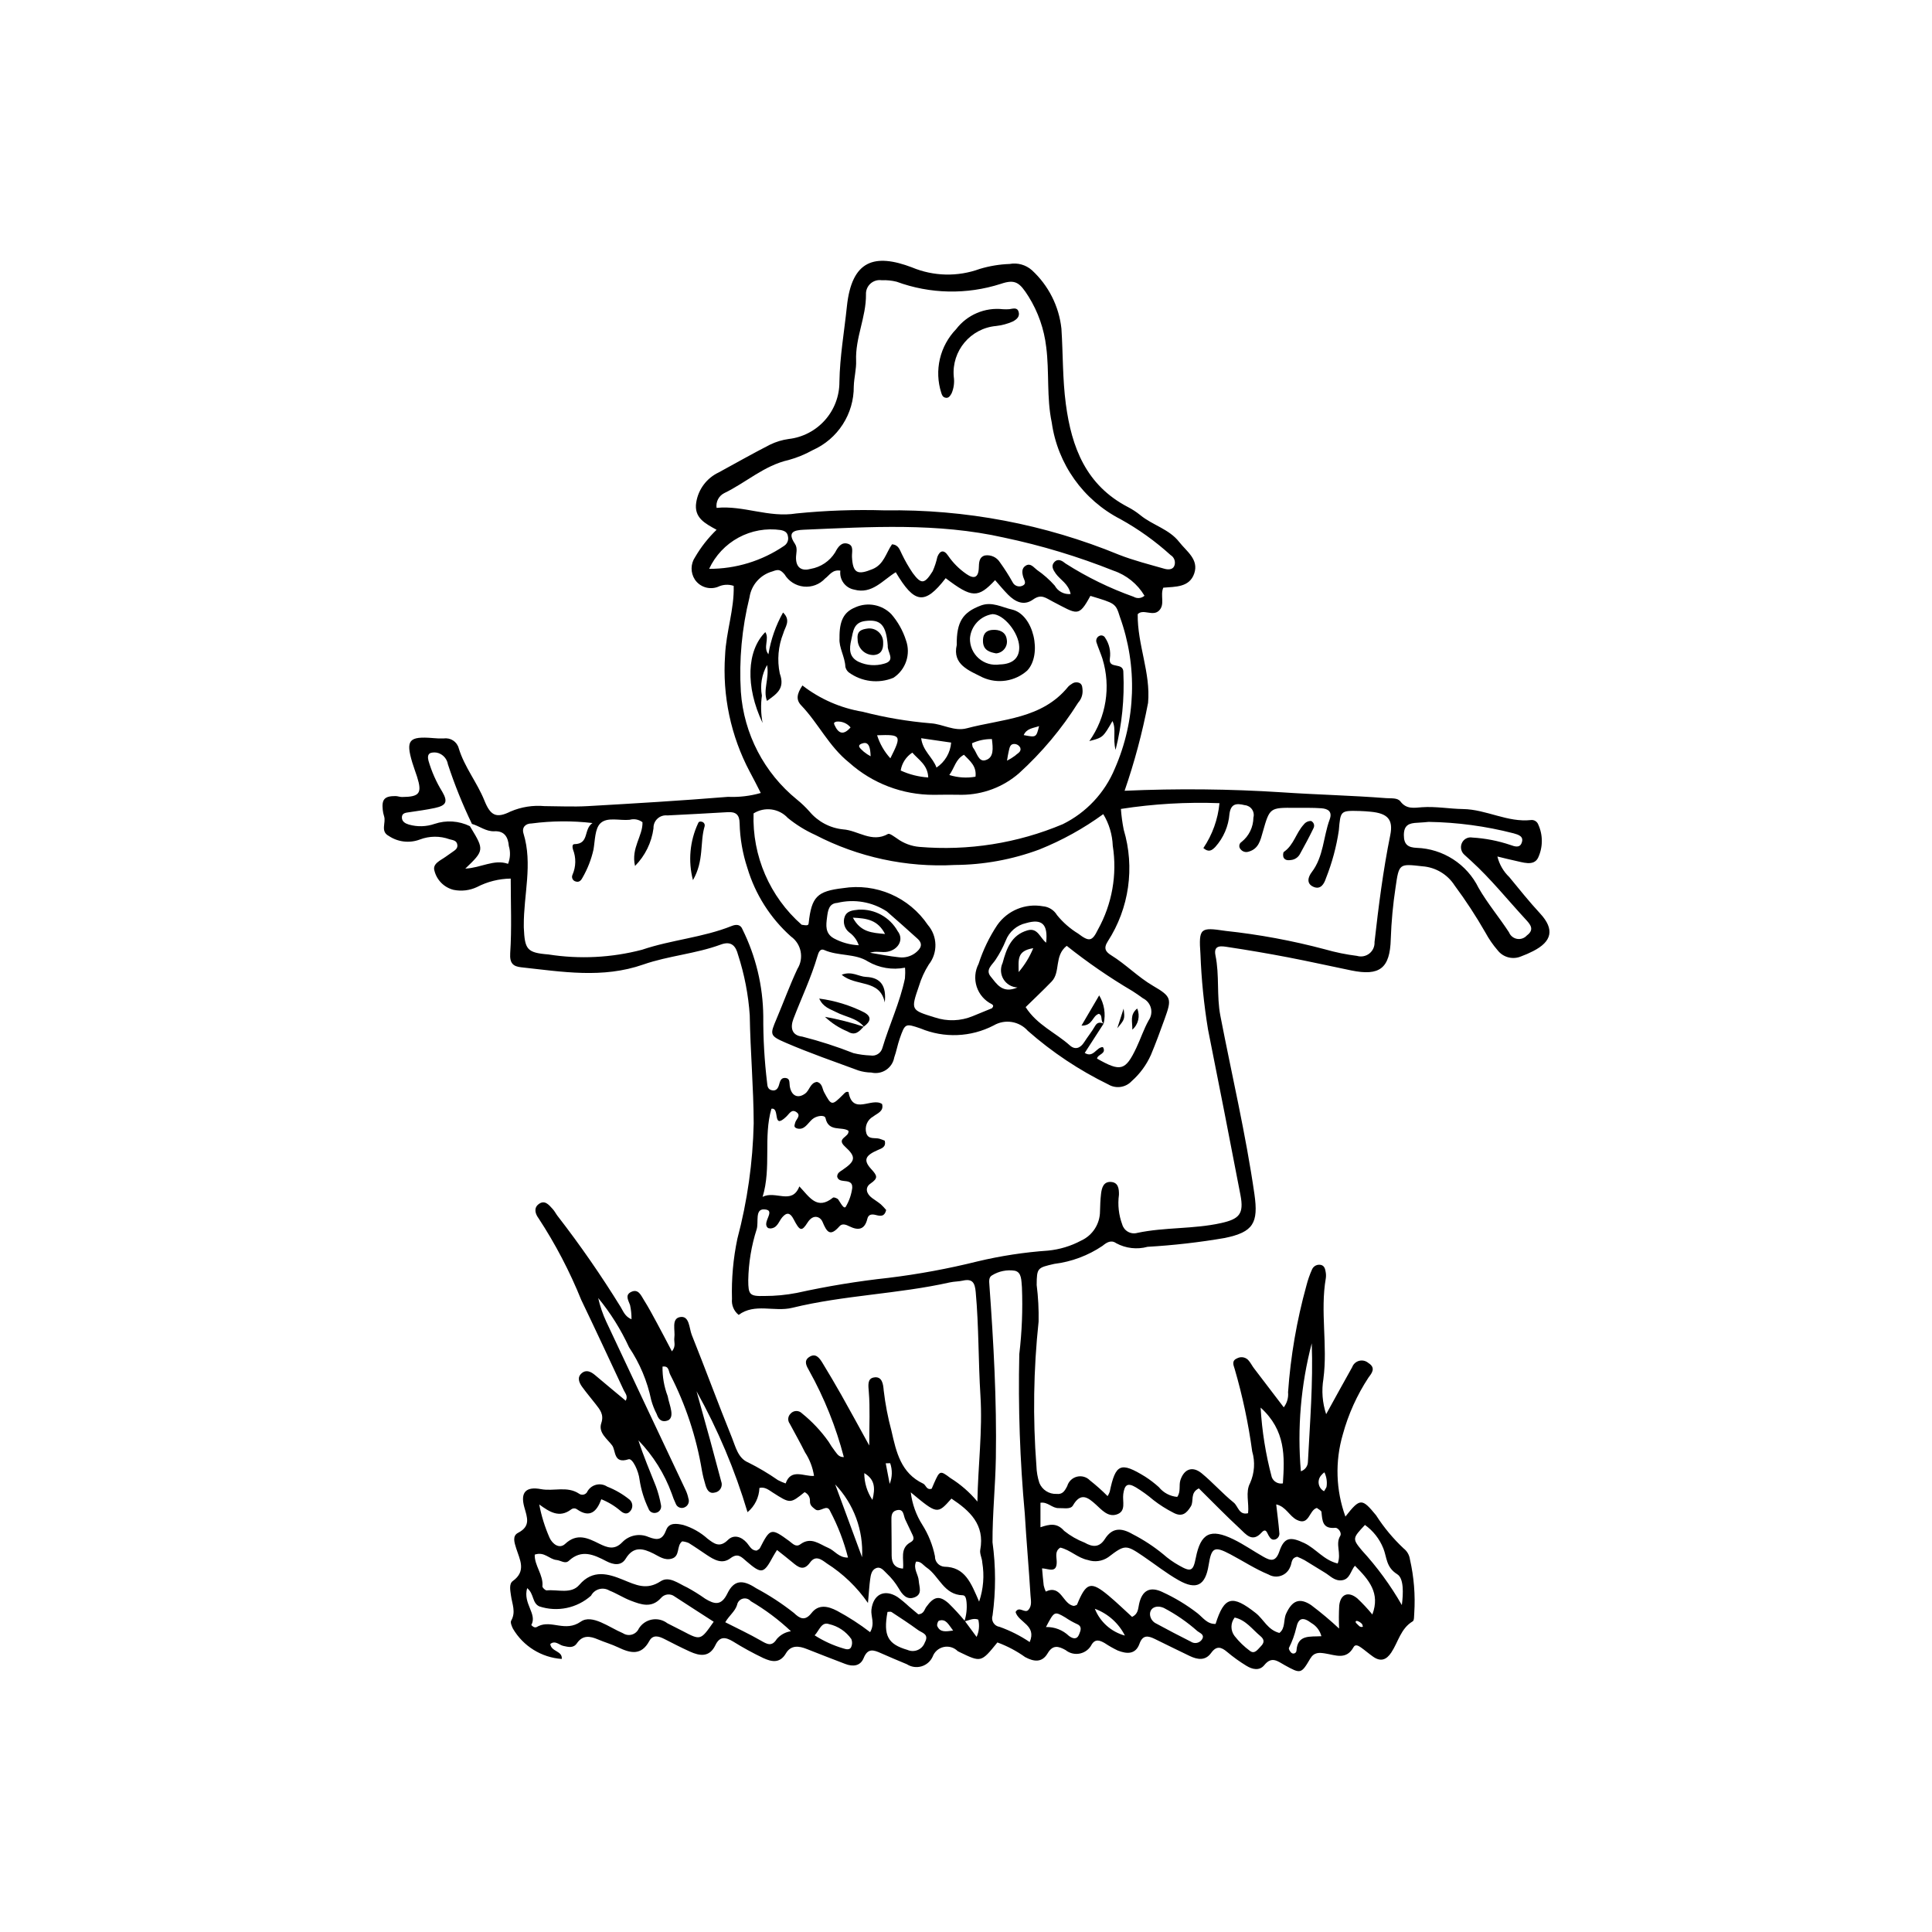 <?xml version="1.0" encoding="UTF-8"?>
<!-- Uploaded to: ICON Repo, www.svgrepo.com, Generator: ICON Repo Mixer Tools -->
<svg fill="#000000" width="800px" height="800px" version="1.1" viewBox="144 144 512 512" xmlns="http://www.w3.org/2000/svg">
 <g>
  <path d="m543.98 376.44c2.672 3.254 5.301 6.539 8.168 9.641 3.898 4.215 3.141 7.434-1.859 9.977-1.023 0.527-2.078 0.988-3.156 1.383-2.199 0.953-4.766 0.297-6.234-1.594-1.25-1.445-2.34-3.023-3.25-4.707-2.473-4.32-5.199-8.492-8.168-12.492-1.883-2.938-5.043-4.816-8.523-5.07-6.16-0.691-6.207-0.785-7.117 5.578-0.691 4.535-1.117 9.105-1.273 13.691-0.203 7.809-2.961 9.863-10.457 8.332-5.613-1.148-11.207-2.41-16.832-3.488-5.262-1.008-10.539-1.91-15.84-2.707-1.539-0.23-3.941-0.758-3.328 2.207 1.094 5.289 0.27 10.68 1.297 15.992 3.043 15.742 6.734 31.359 9.023 47.254 1.105 7.676-0.297 10.074-7.801 11.629l-0.004 0.004c-6.789 1.168-13.637 1.949-20.512 2.348-2.785 0.762-5.758 0.422-8.301-0.949-1.379-0.984-2.574-0.176-3.629 0.688-3.828 2.582-8.207 4.223-12.785 4.785-4.438 1.023-4.648 1.023-4.672 5.586v0.004c0.406 3.211 0.574 6.453 0.512 9.691-1.359 12.723-1.555 25.543-0.578 38.305 0.043 1.523 0.309 3.031 0.785 4.481 0.75 1.824 2.566 2.984 4.539 2.894 1.562 0.168 2.129-0.684 2.848-2.09 0.352-1.227 1.336-2.168 2.574-2.477 1.238-0.309 2.547 0.066 3.434 0.984 1.641 1.293 3.207 2.684 4.68 4.168 0.23-0.363 0.422-0.746 0.566-1.148 1.539-7.434 2.875-8.023 9.391-4.012 1.285 0.828 2.5 1.758 3.633 2.781 1.203 1.484 2.957 2.422 4.863 2.586 1.02-1.395 0.375-3.051 0.859-4.492 0.988-2.934 3.203-3.754 5.644-1.746 2.949 2.43 5.5 5.344 8.473 7.742 1.176 0.945 1.367 3.414 3.801 2.816 0.305-2.715-0.758-5.582 0.539-7.996 1.172-2.644 1.367-5.613 0.551-8.387-1.004-7.394-2.559-14.703-4.648-21.863-0.379-1.152-0.812-2.203 0.727-2.84v0.004c1.07-0.535 2.371-0.223 3.078 0.742 0.488 0.582 0.828 1.289 1.289 1.895 2.609 3.438 5.231 6.863 7.918 10.383v0.004c0.875-1.148 1.285-2.582 1.141-4.016 0.676-9.543 2.301-18.996 4.856-28.215 0.375-1.484 0.879-2.93 1.504-4.328 0.402-0.914 1.402-1.41 2.379-1.176 0.879 0.227 1.082 1.023 1.215 1.777h-0.004c0.117 0.566 0.137 1.148 0.059 1.719-1.539 8.863 0.531 17.809-0.645 26.703h0.004c-0.523 3.129-0.273 6.336 0.727 9.348 2.672-4.832 4.754-8.66 6.894-12.453 0.305-0.832 0.996-1.461 1.855-1.684 0.855-0.219 1.77-0.008 2.438 0.57 2.098 1.312 0.867 2.754 0.035 3.856v0.004c-3.051 4.641-5.352 9.734-6.812 15.094-2.086 7.141-1.844 14.762 0.691 21.754 3.906-4.992 4.398-4.867 8.125-0.348 2.059 3.219 4.512 6.172 7.301 8.785 0.918 0.711 1.52 1.754 1.676 2.906 1.062 4.664 1.449 9.457 1.145 14.23-0.078 0.754 0.02 1.93-0.398 2.18-3.203 1.902-3.844 5.5-5.691 8.277-1.316 1.977-2.816 2.484-4.797 1.113-1.102-0.766-2.109-1.66-3.203-2.434-0.602-0.426-1.512-0.992-1.98-0.137-1.934 3.535-4.824 2.113-7.594 1.691-1.484-0.227-2.867-0.383-3.918 1.402-2.387 4.062-2.531 4.047-6.742 1.715-1.855-1.027-3.434-2.477-5.41-0.023-1.281 1.586-3.184 1.156-4.734 0.191v0.004c-1.793-1.094-3.504-2.32-5.109-3.672-1.598-1.363-2.856-1.688-4.238 0.238-1.551 2.156-3.633 1.797-5.668 0.836-3.117-1.469-6.188-3.035-9.293-4.535-1.723-0.832-3.168-1.16-4.043 1.281-1.035 2.902-3.402 2.719-5.731 1.805v0.004c-1.207-0.578-2.371-1.238-3.484-1.98-1.234-0.703-2.469-1.219-3.453 0.375-0.621 1.223-1.766 2.102-3.109 2.387s-2.742-0.051-3.809-0.918c-1.867-1.039-3.379-1.469-4.75 0.863-1.469 2.496-3.602 2.266-5.961 1.004-2.266-1.621-4.742-2.926-7.356-3.887-4.312 5.32-4.312 5.32-10.004 2.57-0.176-0.074-0.348-0.164-0.512-0.262-0.973-0.98-2.379-1.395-3.727-1.094-1.348 0.297-2.449 1.266-2.918 2.562-0.57 1.246-1.652 2.184-2.969 2.566-1.312 0.383-2.731 0.172-3.879-0.574-2.289-0.961-4.59-1.902-6.852-2.922-1.918-0.863-3.492-1.406-4.578 1.289-0.859 2.129-2.824 2.359-4.875 1.566-3.391-1.309-6.789-2.594-10.164-3.949-2.156-0.867-4.254-1.094-5.578 1.16-1.617 2.754-3.852 2.203-5.969 1.234v0.004c-2.762-1.32-5.445-2.789-8.043-4.406-1.949-1.172-3.512-1.445-4.664 0.973-1.566 3.277-4.125 2.914-6.801 1.688-2.262-1.035-4.484-2.164-6.699-3.305-1.492-0.766-3.066-1.234-4.012 0.516-2.152 3.973-5.047 3.227-8.273 1.684-1.719-0.82-3.574-1.348-5.328-2.094-2.106-0.895-4.039-1.23-5.578 1.004-0.957 1.387-2.277 1.004-3.629 0.707-1.09-0.238-2.141-1.559-3.445-0.496 0.277 2.102 3.262 1.762 3.047 3.957h-0.008c-5.371-0.379-10.207-3.379-12.93-8.023-0.32-0.652-0.742-1.66-0.469-2.129 1.312-2.285 0.246-4.422-0.051-6.637-0.176-1.301-0.578-3.102 0.477-3.859 3.668-2.637 1.848-5.676 0.918-8.621-0.488-1.555-1.102-3.336 0.48-4.152 3.414-1.762 2.426-4.051 1.66-6.789-1.082-3.867 0.348-5.562 4.414-4.793 3.363 0.637 6.949-0.898 10.113 1.215l-0.004 0.004c0.676 0.465 1.598 0.301 2.066-0.367 0.461-0.969 1.312-1.691 2.348-1.984 1.031-0.289 2.137-0.121 3.031 0.469 2.137 0.836 4.133 1.996 5.918 3.441 0.441 0.383 0.703 0.934 0.73 1.52 0.031 0.582-0.18 1.156-0.582 1.582-0.82 0.965-1.805 0.523-2.527-0.105-1.52-1.305-3.246-2.356-5.106-3.098-1.152 3.168-2.957 5.09-6.394 2.703h-0.004c-0.469-0.371-1.129-0.371-1.598 0.004-3.094 2.34-5.684 0.695-8.453-1.328 0.574 3.047 1.496 6.019 2.75 8.855 0.723 1.566 2.547 3.07 4.133 1.586 3.152-2.949 6.043-1.516 8.945-0.074 2.234 1.109 4.133 1.793 6.18-0.355v0.004c1.797-1.875 4.57-2.43 6.953-1.395 2.465 0.957 3.707 0.754 4.691-1.863 0.754-2.012 2.75-1.711 4.496-1.324l-0.004-0.004c2.391 0.727 4.594 1.969 6.453 3.641 1.703 1.289 3.199 2.527 5.402 0.344 1.539-1.523 3.555-0.926 5.039 0.773 0.727 0.832 1.184 2.023 2.562 2.051 0.297-0.211 0.723-0.355 0.871-0.641 2.731-5.34 2.973-5.422 7.758-1.918 0.926 0.68 1.773 1.758 2.969 0.879 2.848-2.09 5.035-0.035 7.43 0.965 1.684 0.703 2.742 2.621 5.195 2.555l0.004-0.004c-1.082-4.254-2.66-8.367-4.707-12.25-0.867-2.203-2.684 0.512-3.988-0.535-0.785-0.629-1.453-1.078-1.379-2.231h-0.004c0.035-0.988-0.527-1.902-1.426-2.316-3.812 3.078-3.805 3.062-8.426 0.109-1.066-0.68-2.106-1.582-3.543-1.223h-0.004c-0.086 2.492-1.23 4.832-3.152 6.422-3.316-11.141-7.848-21.883-13.508-32.039 1.312 4.707 2.449 8.734 3.551 12.773 1.008 3.688 1.973 7.391 2.973 11.082 0.258 0.637 0.199 1.359-0.152 1.949-0.355 0.59-0.965 0.98-1.648 1.055-1.422 0.328-2-0.84-2.344-1.961-0.395-1.277-0.715-2.574-0.953-3.891-1.473-8.867-4.312-17.449-8.418-25.445-0.453-0.855-0.266-2.371-2.027-2.102-0.047 2.68 0.422 5.344 1.375 7.848 0.219 1.309 0.734 2.57 0.93 3.883 0.172 1.148 0.102 2.418-1.406 2.688-1.379 0.246-2.027-0.648-2.445-1.852-0.617-1.188-1.105-2.434-1.457-3.723-1.035-4.988-3.023-9.727-5.859-13.953-2.156-4.691-4.906-9.082-8.18-13.07 0.484 2.172 1.207 4.285 2.148 6.301 6.988 14.883 14 29.758 21.031 44.625 0.324 0.691 0.562 1.418 0.715 2.168 0.367 0.934-0.082 1.992-1.008 2.383-0.441 0.207-0.945 0.215-1.395 0.027s-0.793-0.559-0.953-1.016c-0.41-0.863-0.762-1.75-1.055-2.66-1.922-5.269-4.93-10.07-8.828-14.102 1.332 4.184 3.062 8.168 4.648 12.207 0.586 1.609 1.031 3.266 1.336 4.953 0.102 0.48-0.004 0.98-0.297 1.375-0.289 0.395-0.734 0.645-1.223 0.691-0.797 0.105-1.551-0.371-1.797-1.133-1.16-2.414-1.957-4.988-2.359-7.637-0.242-2.293-1.871-5.793-2.926-5.445-4.051 1.324-3.324-2.297-4.336-3.66-1.285-1.73-3.734-3.375-2.887-5.91 0.781-2.324-0.379-3.609-1.539-5.106-1.176-1.516-2.422-2.977-3.543-4.527-0.809-1.121-1.379-2.5-0.129-3.586 1.219-1.062 2.477-0.434 3.594 0.512 2.672 2.266 5.375 4.492 8.094 6.762 0.664-1.223-0.141-1.973-0.523-2.793-3.731-7.969-7.434-15.953-11.242-23.883h-0.004c-3.062-7.586-6.859-14.855-11.344-21.699-0.812-1.086-1.32-2.617-0.051-3.652 1.664-1.355 2.789 0.105 3.816 1.227 0.512 0.559 0.855 1.273 1.32 1.879l0.004-0.004c5.981 7.723 11.547 15.758 16.676 24.07 0.676 1.098 1.141 2.547 2.879 3.266v0.004c0.016-1.266-0.113-2.527-0.383-3.766-0.465-1.293-1.387-2.66 0.27-3.473 1.934-0.949 2.641 0.934 3.406 2.144 1.227 1.941 2.309 3.977 3.402 5.996 1.332 2.453 2.613 4.938 4.016 7.598 1.168-1.395 0.488-2.531 0.641-3.582 0.293-1.973-0.875-5.106 1.543-5.508 2.496-0.414 2.367 2.965 3.082 4.746 3.629 9.051 6.984 18.211 10.648 27.246 0.973 2.406 1.59 5.406 4.305 6.547v-0.004c2.738 1.367 5.375 2.934 7.887 4.684 0.656 0.34 1.336 0.633 2.031 0.875 1.422-4.102 4.934-1.766 7.519-2h0.004c-0.34-2.227-1.152-4.356-2.387-6.238-1.273-2.574-2.703-5.07-4.051-7.606-0.594-0.797-0.516-1.906 0.184-2.609 0.375-0.449 0.922-0.719 1.508-0.742 0.586-0.023 1.152 0.207 1.562 0.629 2.688 2.168 5.066 4.699 7.059 7.523 0.484 0.824 1.016 1.617 1.594 2.379 0.59 0.703 1.02 1.727 2.434 1.684v0.004c-2.086-7.996-5.176-15.695-9.195-22.91-0.684-1.203-1.492-2.562-0.055-3.57 1.77-1.242 2.797 0.207 3.613 1.555 1.688 2.781 3.356 5.578 4.953 8.414 2.309 4.09 4.547 8.223 7.418 13.43 0-5.613 0.234-9.934-0.117-14.207-0.141-1.707-0.402-3.461 1.25-3.805 2.348-0.484 2.574 1.871 2.699 3.445v-0.004c0.426 3.609 1.109 7.18 2.055 10.688 1.27 5.613 2.484 11.191 8.418 13.996 0.742 0.352 0.844 1.785 2.242 1.34 0.207-0.48 0.414-0.984 0.641-1.488 1.484-3.324 1.586-3.418 4.297-1.355 2.715 1.688 5.137 3.797 7.18 6.254 0.156-9.531 1.391-18.73 0.805-28.039-0.578-9.148-0.414-18.344-1.254-27.496-0.223-2.426-0.828-3.606-3.43-3.016-1.113 0.25-2.293 0.215-3.41 0.465-13.797 3.09-28.051 3.379-41.785 6.738-4.766 1.164-9.895-1.32-14.203 1.879l0.004-0.004c-1.27-1.016-1.934-2.606-1.766-4.223-0.152-5.352 0.324-10.707 1.426-15.949 2.648-9.988 4.102-20.254 4.328-30.586-0.031-9.523-0.891-19.047-1.043-28.574h0.004c-0.367-5.484-1.418-10.906-3.117-16.133-0.566-2.133-1.637-3.758-4.578-2.672-6.644 2.457-13.867 2.961-20.504 5.277-10.828 3.785-21.562 1.914-32.371 0.742-2.121-0.23-3.094-1.023-2.918-3.762 0.43-6.551 0.137-13.145 0.137-19.75l0.004 0.004c-3.125 0.039-6.199 0.812-8.969 2.254-1.922 0.898-4.082 1.156-6.16 0.734-2.496-0.613-4.449-2.551-5.082-5.039-0.613-1.902 1.609-2.754 2.977-3.742 0.621-0.449 1.25-0.891 1.883-1.324 0.637-0.438 1.305-0.879 1.207-1.773-0.133-1.23-1.152-1.277-2.07-1.531h-0.004c-2.543-0.922-5.336-0.895-7.863 0.066-2.742 1.039-5.816 0.684-8.25-0.953-2.309-1.234-0.652-3.519-1.238-5.227-0.18-0.551-0.297-1.117-0.352-1.691-0.301-2.797 0.492-3.656 3.391-3.641 0.566 0.004 1.133 0.25 1.699 0.246 4.68-0.031 5.387-0.977 4.016-5.34-0.402-1.277-0.898-2.527-1.281-3.812-1.781-5.945-0.883-6.984 5.488-6.465v0.004c0.957 0.094 1.914 0.125 2.875 0.098 1.789-0.262 3.496 0.859 3.957 2.613 1.512 4.992 4.875 9.055 6.797 13.84 1.605 3.996 3.125 4.816 6.965 2.887v0.004c2.82-1.203 5.891-1.688 8.945-1.414 3.809 0.02 7.633 0.219 11.43 0.004 12.414-0.707 24.832-1.449 37.223-2.461 2.926 0.129 5.856-0.215 8.676-1.023-1.047-2.023-1.934-3.848-2.91-5.621h-0.004c-5.019-9.469-7.285-20.152-6.543-30.844 0.258-6.223 2.465-12.234 2.281-18.422-1.375-0.465-2.879-0.371-4.184 0.262-2.238 0.855-4.773 0.055-6.109-1.938-1.18-1.816-1.148-4.16 0.07-5.949 1.555-2.664 3.469-5.098 5.688-7.242-3.023-1.676-6.047-3.144-5.391-7.262 0.551-3.461 2.773-6.43 5.941-7.926 4.539-2.473 9.035-5.023 13.629-7.375h0.004c1.551-0.75 3.211-1.254 4.914-1.492 3.715-0.422 7.137-2.199 9.621-4.992 2.484-2.789 3.852-6.398 3.836-10.137 0.109-6.711 1.285-13.309 1.977-19.957 1.293-12.41 7.402-14.125 17.254-10.395v0.004c5.727 2.387 12.137 2.531 17.961 0.402 2.57-0.773 5.227-1.215 7.906-1.309 2.125-0.395 4.309 0.219 5.922 1.656 4.394 4.039 7.172 9.539 7.816 15.473 0.434 6.66 0.285 13.336 1.172 20.004 1.531 11.547 5.383 21.484 16.387 27.25v-0.004c1.191 0.617 2.32 1.352 3.363 2.195 3.238 2.66 7.621 3.668 10.293 7.102 1.941 2.492 5.254 4.606 3.981 8.348-1.273 3.731-5.019 3.481-8.199 3.762-0.898 2.062 0.562 4.496-1.191 6.133-1.645 1.531-4.16-0.602-5.59 0.891-0.098 8.141 3.473 15.492 2.746 23.527h-0.004c-1.512 7.894-3.59 15.672-6.215 23.27 13.922-0.625 27.867-0.488 41.777 0.414 9.16 0.625 18.363 0.82 27.531 1.539 1.336 0.105 3.012-0.152 3.793 0.879 1.617 2.137 3.644 1.672 5.719 1.527 3.644-0.254 7.258 0.43 10.871 0.484 6.188 0.094 11.773 3.606 18.059 2.91l0.004-0.004c0.793-0.066 1.539 0.391 1.84 1.125 1.309 2.828 1.301 6.09-0.027 8.906-1.18 2.309-4.086 1.152-6.297 0.703-1.285-0.262-2.555-0.605-4.473-1.066h-0.004c0.512 2.082 1.605 3.981 3.16 5.461zm-275.16-13.008c3.508 5.781 3.484 5.996-1.508 10.758 4.144-0.188 7.617-2.574 11.324-1.266v0.004c0.605-1.504 0.68-3.168 0.211-4.715-0.188-2.258-1.066-4.055-3.848-3.922-2.207 0.105-3.922-1.383-5.926-1.945h-0.004c-2.469-5.121-4.598-10.402-6.371-15.805-0.227-1.348-1.156-2.473-2.438-2.945-0.699-0.246-1.461-0.262-2.168-0.047-0.758 0.32-0.758 1.199-0.551 1.988l-0.004 0.004c0.844 2.922 2.082 5.715 3.68 8.301 1.543 2.656 1.012 3.633-1.965 4.281-2.227 0.484-4.5 0.773-6.754 1.117-0.945 0.145-2.035 0.18-1.992 1.461 0.039 1.074 0.941 1.551 1.891 1.832v-0.004c2.223 0.633 4.582 0.562 6.766-0.191 3.078-1.039 6.441-0.824 9.359 0.605zm167.67 51.816-5.023 7.785c2.301 1.449 3.094-1.586 4.816-1.543 1.074 1.809-1.398 1.852-1.551 3.051 6.246 3.555 7.519 3.227 10.398-2.828 1.145-2.41 1.98-4.981 3.277-7.301v-0.004c0.664-0.953 0.883-2.148 0.594-3.273s-1.059-2.066-2.102-2.578c-0.93-0.668-1.859-1.34-2.832-1.945v0.004c-6.062-3.578-11.867-7.574-17.375-11.961-3.379 2.637-1.57 6.949-3.996 9.461-2.231 2.309-4.574 4.512-6.887 6.781 2.992 4.711 7.934 6.758 11.711 10.145 1.398 1.254 2.789 0.746 3.801-0.848 0.922-1.449 2.027-2.785 2.871-4.273 0.648-1.145 1.426-0.988 2.363-0.641zm-33.684 162.55c0.664-1.43 0.82-3.047 0.449-4.582-1.277-0.5-2.461 0.195-3.68 0.48l-0.004 0.004c0.531-1.637 0.73-3.363 0.578-5.074-0.082-0.742-0.203-1.848-0.988-1.863-5.043-0.098-6.266-5.078-9.59-7.344-0.898-0.613-1.508-1.691-2.805-1.57-0.824 1.875 0.602 3.363 0.711 5.051 0.105 1.648 1.094 3.617-1.195 4.438-2.066 0.742-3.238-0.906-4.09-2.367v0.004c-0.871-1.48-1.949-2.828-3.203-4-0.809-0.766-1.594-1.934-2.879-1.375-1.145 0.5-1.352 1.809-1.508 2.941-0.223 1.621-0.312 3.258-0.582 6.273h0.004c-2.898-4.195-6.613-7.769-10.918-10.5-1.391-1.012-2.961-2.281-4.434-0.23-1.719 2.394-3.16 1.219-4.727-0.094-1.289-1.078-2.625-2.106-4.027-3.223-0.438 0.711-0.75 1.18-1.016 1.672-2.504 4.637-3.023 4.793-7.039 1.355-1.379-1.18-2.301-2.348-4.289-0.84-2.203 1.672-4.332 0.41-6.297-0.895-1.59-1.059-3.152-2.156-4.773-3.156l-0.008-0.004c-0.543-0.223-1.117-0.367-1.707-0.426-1.578 1.152-0.473 3.938-2.777 4.586-1.883 0.531-3.305-0.574-4.824-1.34-2.789-1.402-5.301-2.047-7.371 1.352-1.211 1.988-3.273 1.621-5.125 0.66-3.305-1.715-6.547-3.258-9.949-0.094-0.977 0.906-2.164-0.125-3.258-0.223-1.902-0.172-3.195-2.301-5.773-1.422-0.117 2.906 2.344 5.391 2.035 8.406-0.035 0.336 0.773 1.109 1.133 1.074 2.934-0.289 6.484 1.059 8.645-1.465 3.594-4.195 7.731-2.922 11.504-1.387 3.484 1.414 6.305 2.887 10.043 0.438 2.254-1.477 4.762 0.617 6.973 1.609l-0.004-0.004c1.68 0.91 3.301 1.918 4.856 3.023 2.394 1.449 4.231 1.98 5.875-1.41 1.695-3.488 3.957-3.801 7.57-1.402 3.539 1.887 6.902 4.086 10.047 6.57 1.488 1.418 2.883 2.324 4.691 0.008 1.832-2.344 4.305-1.848 6.746-0.57h0.004c3.07 1.645 6 3.539 8.762 5.66 1.355-2.348 0.133-4.184 0.344-5.961 0.477-4.051 3.43-5.566 6.898-3.371 1.086 0.785 2.117 1.641 3.09 2.559l2.445 2.051c1.492-0.133 1.582-1.246 2.102-1.969 2.031-2.82 3.5-3.117 5.977-0.906v0.004c1.496 1.469 2.914 3.016 4.25 4.633zm64.363-220.95c-8.734-0.324-17.48 0.184-26.117 1.527 0.133 1.848 0.383 3.684 0.746 5.504 2.992 10.008 1.445 20.828-4.227 29.598-1.207 1.871-0.531 2.789 0.914 3.684 3.91 2.418 7.102 5.777 11.117 8.113 4.898 2.848 4.945 3.477 3.051 8.723-1.164 3.223-2.336 6.441-3.66 9.598l-0.004 0.004c-1.18 2.633-2.906 4.981-5.066 6.894-1.598 1.727-4.184 2.102-6.203 0.898-7.715-3.758-14.891-8.539-21.332-14.211-2.289-2.574-6.082-3.176-9.055-1.43-6.023 3.125-13.125 3.414-19.387 0.797-4.051-1.379-4.086-1.375-5.531 2.758-0.566 1.621-0.855 3.34-1.438 4.953v0.004c-0.242 1.352-1.035 2.539-2.184 3.293-1.148 0.75-2.559 0.996-3.894 0.68-1.152-0.016-2.297-0.199-3.394-0.543-6.445-2.375-12.945-4.625-19.25-7.344-4.375-1.887-4.219-2.176-2.441-6.387 1.855-4.394 3.492-8.887 5.516-13.199 1.785-2.859 1.035-6.617-1.711-8.574-5.457-4.867-9.457-11.156-11.555-18.168-1.262-3.82-1.957-7.805-2.055-11.828-0.023-2.25-0.965-3.09-3.125-2.961-5.348 0.32-10.695 0.598-16.043 0.867-0.957-0.109-1.91 0.207-2.613 0.863-0.707 0.656-1.086 1.586-1.043 2.547-0.5 3.773-2.219 7.277-4.894 9.98-1.105-4.785 2.098-7.961 1.977-11.594h-0.004c-0.969-0.734-2.223-0.973-3.394-0.641-2.648 0.273-5.961-0.824-7.762 0.934-1.469 1.438-1.41 4.539-1.82 6.938v-0.004c-0.586 2.617-1.566 5.133-2.906 7.457-0.316 0.625-0.848 1.336-1.785 1.031-0.379-0.082-0.703-0.336-0.875-0.688-0.168-0.348-0.168-0.758 0-1.109 0.934-2.129 0.977-4.543 0.121-6.703-0.156-0.547-0.246-1.395 0.371-1.402 4.043-0.051 2.356-3.981 4.809-5.594-5.367-0.629-10.789-0.594-16.145 0.113-1.559-0.016-2.648 1.016-2.148 2.644 2.496 8.133 0.027 16.254 0.082 24.375 0 0.191-0.004 0.383 0.004 0.574 0.266 5.762 0.77 6.66 6.508 7.117 8.273 1.301 16.73 0.875 24.836-1.25 7.773-2.637 16.086-3.219 23.738-6.289 1.246-0.5 2.352-0.426 2.871 0.883h-0.004c3.551 7.16 5.434 15.031 5.512 23.023-0.031 5.922 0.312 11.84 1.023 17.715 0.051 0.785 0.195 1.57 1.035 1.848 1.129 0.371 1.77-0.215 2.09-1.273 0.273-0.898 0.441-2.027 1.691-1.93 1.312 0.102 1.035 1.188 1.176 2.141 0.391 2.625 2.168 3.438 4.113 1.977 1.164-0.875 1.312-2.828 3.086-3.066 1.465 0.371 1.379 1.742 1.898 2.707 1.953 3.641 2.047 3.641 5.035 0.672 0.387-0.383 0.742-0.914 1.441-0.707 1.094 6.316 6.152 1.312 8.895 3.184 0.527 1.941-1.246 2.449-2.363 3.32-1.57 0.863-2.32 2.707-1.805 4.426 0.559 1.719 2.199 1.125 3.414 1.441v-0.004c0.496 0.156 0.988 0.332 1.469 0.539 0.387 1.688-0.785 2.016-1.812 2.461-3.359 1.453-3.977 2.676-1.758 5.086 1.602 1.742 1.863 2.383-0.211 3.812-1.539 1.062-1.121 2.684 0.398 3.816 0.766 0.574 1.598 1.07 2.328 1.68 0.504 0.469 0.98 0.973 1.422 1.504-0.438 1.914-1.652 1.605-2.762 1.324-1.074-0.273-1.941-0.168-2.227 1.02-0.68 2.856-2.348 3.176-4.727 2.004-0.855-0.422-1.902-0.887-2.656-0.027-2.504 2.859-3.359 1.543-4.523-1.246-0.484-1.16-2.356-2.219-3.93 0.258-1.578 2.484-2.062 2.273-3.719-0.918-0.891-1.711-1.805-1.855-2.984-0.484-0.957 1.113-1.273 2.883-3.18 2.973-0.184-0.012-0.363-0.043-0.539-0.094-2-1.391 2.387-4.84-1.113-4.969-2.465-0.09-1.391 3.383-1.945 5.242-1.406 4.375-2.16 8.934-2.242 13.527 0.008 3.863 0.355 4.289 4.309 4.188h-0.004c2.871 0.004 5.738-0.27 8.555-0.816 8.016-1.77 16.125-3.102 24.285-3.988 7.961-0.969 15.855-2.43 23.637-4.367 6.148-1.465 12.406-2.422 18.707-2.859 3.047-0.301 6.004-1.195 8.703-2.637 3.059-1.387 5.023-4.434 5.027-7.793 0.035-1.531 0.094-3.066 0.27-4.586 0.184-1.574 0.621-3.277 2.586-3.18 1.98 0.098 2.195 1.77 2.164 3.402-0.363 2.652-0.066 5.352 0.867 7.863 0.234 0.828 0.785 1.527 1.535 1.945 0.75 0.422 1.637 0.527 2.465 0.293 7.309-1.547 14.848-0.973 22.164-2.594 4.887-1.082 6.129-2.434 5.164-7.461-2.809-14.633-5.672-29.254-8.594-43.867-1.086-6.602-1.754-13.266-2.004-19.949-0.5-6.981-0.023-7.152 6.547-6.176v0.004c8.949 0.953 17.809 2.594 26.504 4.91 2.766 0.793 5.586 1.367 8.438 1.723 1.129 0.336 2.352 0.102 3.277-0.629 0.922-0.73 1.434-1.867 1.367-3.043 1.07-9.488 2.266-18.953 4.168-28.328 0.848-4.184-0.742-5.777-5.176-6.203-0.953-0.09-1.91-0.164-2.867-0.191-5.18-0.129-5.137-0.117-5.586 5.129h0.004c-0.648 4.356-1.797 8.617-3.422 12.707-0.465 1.422-1.371 3.109-3.316 2.254-1.969-0.871-1.387-2.652-0.449-3.879 3.172-4.148 3.051-9.355 4.754-13.965 0.793-2.152-0.5-2.848-2.203-2.973-2.289-0.168-4.598-0.094-6.898-0.113-6.762-0.062-6.789-0.07-8.613 6.359-0.637 2.238-1.102 4.531-3.793 5.262-0.75 0.242-1.574 0-2.07-0.613-0.273-0.273-0.41-0.66-0.363-1.047 0.043-0.387 0.266-0.73 0.598-0.934 1.965-1.566 3.113-3.934 3.133-6.445 0.207-0.746 0.066-1.547-0.375-2.184-0.441-0.633-1.145-1.039-1.914-1.105-2.231-0.555-3.676-0.418-4.055 2.297-0.25 3.266-1.578 6.356-3.769 8.789-0.91 0.926-1.738 1.488-3.148 0.285 2.394-3.547 3.863-7.637 4.269-11.898zm-85.781-61.203c-3.434 2.07-6.277 5.918-11.016 4.609-2.363-0.438-3.973-2.641-3.672-5.027-2.144-0.352-2.926 1.297-4.051 2.09v0.004c-1.441 1.559-3.535 2.348-5.648 2.129s-4-1.418-5.09-3.242c-1.223-1.445-1.848-1.27-3.207-0.777h-0.004c-3.207 0.887-5.59 3.582-6.074 6.871-2.027 8.18-2.801 16.617-2.293 25.023 0.793 11.172 6.176 21.516 14.875 28.574 1.188 0.961 2.293 2.019 3.309 3.16 2.238 2.68 5.434 4.379 8.906 4.734 3.965 0.266 7.594 3.652 11.902 1.219 0.445-0.25 1.656 0.723 2.445 1.227v0.004c1.711 1.242 3.731 2 5.844 2.188 12.973 1.105 26.023-0.957 38.023-6.012 6.234-3.07 11.137-8.301 13.797-14.723 5.598-12.75 6.074-27.168 1.332-40.262-1.105-3.578-1.246-3.535-7.801-5.519-3.141 5.769-3.469 4.863-9.891 1.551-2.019-1.043-3.117-2.144-5.312-0.578-2.438 1.742-4.734 0.605-6.629-1.309-1.203-1.215-2.285-2.551-3.422-3.836-4.516 4.816-6.148 4.762-13.098-0.52-5.578 7.258-8.309 6.719-13.227-1.578zm-26.359-15.574c7.809-0.785 15.656-1.059 23.5-0.816 21.258-0.336 42.363 3.668 62.023 11.762 3.898 1.523 7.992 2.555 12.023 3.707 0.863 0.246 2.106 0.32 2.574-0.641h0.004c0.496-1.086 0.094-2.375-0.934-2.984-4.043-3.668-8.492-6.856-13.266-9.504-9.887-5.07-16.688-14.633-18.23-25.633-1.402-6.652-0.605-13.359-1.469-20.012-0.551-4.746-2.148-9.312-4.676-13.363-2.34-3.707-3.496-4.68-7.363-3.356h-0.004c-9.004 2.891-18.715 2.691-27.594-0.57-1.297-0.324-2.637-0.457-3.973-0.398-1.074-0.156-2.168 0.176-2.973 0.91-0.805 0.73-1.238 1.789-1.18 2.875 0.059 5.992-2.859 11.484-2.613 17.539 0.09 2.199-0.551 4.516-0.621 6.82 0.027 3.566-0.984 7.062-2.918 10.062-1.93 3-4.695 5.367-7.953 6.816-2.008 1.121-4.141 2-6.359 2.613-6.508 1.453-11.352 6.019-17.137 8.805-1.426 0.738-2.223 2.301-1.988 3.891 7.109-0.719 13.785 2.668 21.125 1.477zm1.422 109c1.629 0.309 1.797 0.09 1.852-0.418 0.762-7.051 2.266-8.477 9.129-9.289 4.281-0.684 8.664-0.129 12.641 1.594 3.977 1.727 7.375 4.551 9.801 8.141 2.598 2.992 2.707 7.406 0.258 10.52-1.125 1.777-2 3.699-2.606 5.711-2.199 6.398-2.129 6.332 4.211 8.301v-0.004c3.297 1.113 6.883 0.984 10.094-0.359 1.742-0.719 3.488-1.43 5.066-2.078 0.441-0.512 0.371-0.824-0.074-1.082-1.891-0.938-3.328-2.594-3.984-4.602-0.656-2.004-0.48-4.191 0.492-6.066 1.172-3.637 2.836-7.098 4.949-10.281 2.715-3.879 7.434-5.824 12.094-4.988 1.555 0.129 2.953 1.004 3.75 2.348 1.574 1.934 3.465 3.59 5.594 4.891 2.906 2.199 3.695 2.133 5.25-1.07 3.75-6.754 5.133-14.566 3.926-22.195-0.113-2.965-0.977-5.852-2.516-8.391-5.242 3.816-10.934 6.965-16.949 9.375-7.172 2.664-14.754 4.051-22.402 4.098-12.824 0.703-25.598-2.051-36.988-7.969-2.606-1.176-5.047-2.684-7.262-4.492-2.34-2.539-6.156-3.043-9.074-1.203-0.391 11.254 4.289 22.082 12.75 29.512zm142.46 180.4c0.336-3.019 2.41-3.852 4.793-1.879 1.422 1.336 2.75 2.762 3.984 4.266 2.141-5.691-0.902-9.191-4.621-12.922-1.117 1.289-1.301 3.547-3.394 3.848-1.977 0.285-3.141-1.172-4.582-2.027-1.809-1.074-3.57-2.227-5.379-3.301l0.004 0.004c-0.629-0.336-1.273-0.637-1.934-0.902-1.691 0.297-1.371 1.758-1.863 2.676-0.414 1.09-1.285 1.949-2.387 2.34-1.102 0.395-2.32 0.285-3.332-0.301-3.551-1.461-6.746-3.57-10.117-5.352-4.312-2.277-5.027-1.871-5.797 2.926-0.852 5.293-3.203 6.602-7.898 3.953-3.316-1.871-6.328-4.277-9.496-6.422-4.5-3.047-4.785-3.07-9.184 0.289-1.586 1.094-3.598 1.371-5.422 0.75-2.699-0.539-4.633-2.672-7.285-3.285-1.488 0.898-1.012 2.387-0.965 3.582 0.137 3.375-2.121 1.996-3.879 1.914 0.148 1.59 0.25 3.082 0.441 4.559h0.004c0.125 0.551 0.305 1.082 0.535 1.594 4.148-1.957 4.465 3.394 7.449 3.809 0.23-0.098 0.766-0.156 0.859-0.391 2.41-5.879 3.633-6.258 8.348-2.332 2.164 1.805 4.184 3.777 6.219 5.629 1.633-0.785 1.574-2.125 1.859-3.426 0.793-3.606 2.887-4.734 6.211-3.152l-0.004 0.004c3.301 1.512 6.414 3.398 9.285 5.621 1.434 1.145 2.586 2.914 4.781 2.812 2.309-7.312 4.414-7.793 10.66-2.863 2.074 1.637 3.125 4.438 6.246 5.258 1.641-1.25 1.031-3.449 1.777-5.086 1.586-3.484 3.551-4.379 6.711-2.246l-0.004 0.004c2.555 1.926 5.004 3.984 7.34 6.168-0.09-2.035-0.078-4.078 0.035-6.117zm-85.773 1.738c0.93-1.742 2.465 0.512 3.414-0.59 0.996-1.152 0.617-2.562 0.543-3.801-0.434-7.242-1.098-14.473-1.52-21.719-1.285-14.039-1.773-28.141-1.453-42.238 0.699-5.875 0.934-11.797 0.699-17.711-0.176-1.723-0.016-3.973-1.867-4.387v-0.004c-2.098-0.328-4.242 0.105-6.051 1.219-0.914 0.512-0.777 1.574-0.703 2.578 1.105 15.246 1.961 30.5 1.711 45.797-0.121 7.465-0.918 14.887-0.887 22.371 0.887 6.43 0.895 12.949 0.016 19.379-0.223 0.652-0.145 1.367 0.215 1.953 0.359 0.586 0.961 0.984 1.641 1.078 2.82 1.004 5.504 2.359 7.984 4.031 1.914-4.5-2.953-5.164-3.742-7.957zm10.664-275.18c-0.691-0.969-1.348-2.066-0.395-3.07 1.012-1.062 2.106-0.332 3.023 0.41 5.644 3.594 11.68 6.539 17.984 8.781 0.918 0.547 2.086 0.438 2.887-0.27-1.852-3.117-4.758-5.473-8.191-6.637-9.406-3.75-19.113-6.684-29.023-8.77-17.672-3.984-35.363-2.836-53.125-2.086-2.738 0.117-4.305 0.738-2.316 3.695 0.844 1.254 0.27 2.617 0.305 3.922 0.07 2.727 1.832 3.34 3.879 2.758 2.684-0.461 5.043-2.047 6.484-4.356 0.746-1.43 1.68-2.856 3.422-2.293 1.605 0.516 0.977 2.176 1.047 3.496 0.223 4.301 1.445 4.859 5.441 3.215 3.035-1.246 3.566-4.285 5.168-6.574 1.805 0.145 2.051 1.543 2.644 2.668v-0.004c0.828 1.723 1.781 3.379 2.856 4.961 2.281 3.09 3.152 2.891 5.285-0.512v-0.004c0.535-1.207 0.949-2.469 1.23-3.766 0.652-1.672 1.695-2.043 2.84-0.34 1.297 1.898 2.934 3.543 4.828 4.848 1.961 1.379 3.203 1.094 3.316-1.551 0.059-1.348 0.008-2.891 1.602-3.34 1.57-0.258 3.137 0.449 3.984 1.793 1.227 1.703 2.356 3.473 3.383 5.305 0.445 0.902 1.5 1.324 2.445 0.984 1.43-0.535 0.629-1.504 0.375-2.336-0.355-1.164-0.48-2.391 0.684-3.07 1.277-0.746 2.07 0.5 2.941 1.148v0.004c1.738 1.191 3.32 2.59 4.715 4.164 0.832 1.52 2.488 2.394 4.211 2.223-0.59-2.766-2.731-3.715-3.93-5.394zm75.371 255c0.5-0.828-0.574-2.215-1.324-2.141-3.398 0.336-3.414-1.895-3.648-4.188-0.043-0.398-0.793-0.723-1.219-1.078-2.109 0.574-1.961 4.789-5.258 3.188-2.035-0.988-2.918-3.566-5.516-4.125 0.297 2.602 0.621 5.023 0.82 7.453l-0.004 0.004c0.156 0.789-0.305 1.57-1.07 1.82-0.93 0.277-1.332-0.344-1.754-1.016-0.422-0.664-0.676-2.129-1.867-0.801-2.484 2.766-4.172 0.418-5.715-1.008-3.769-3.484-7.344-7.176-10.914-10.699-2.414 1.18-1.246 3.34-2.109 4.754-1.125 1.84-2.34 2.941-4.641 1.695l-0.004-0.004c-1.871-0.949-3.652-2.078-5.309-3.371-1.453-1.242-3.008-2.363-4.644-3.359-2.144-1.258-2.969-0.738-3.32 1.789-0.273 1.953 0.887 4.641-1.852 5.441-2.258 0.66-3.859-1.254-5.402-2.652-2.129-1.934-4.019-3.336-6.082 0.23-0.641 1.109-2.41 0.66-3.758 0.707-1.777 0.062-2.906-1.73-4.852-1.418v6.488c2.422-0.812 4.359-1.242 6.281 0.961 1.637 1.309 3.461 2.359 5.414 3.113 2.098 1.207 3.891 1.367 5.387-0.977 1.953-3.062 4.394-2.981 7.356-1.25v-0.004c2.879 1.477 5.59 3.254 8.09 5.305 1.285 1.141 2.691 2.137 4.191 2.973 3.16 1.816 3.754 1.512 4.441-1.977 1.301-6.59 3.871-7.926 10-4.934 2.742 1.336 5.266 3.109 7.93 4.617 1.879 1.062 3.238 1.453 4.227-1.438 1.277-3.738 2.883-3.961 6.602-2.195 3.074 1.461 5.164 4.531 8.855 5.414 1.027-2.797-0.688-5.082 0.668-7.316zm-125.17-152.23c-3.371-2.164-7.832-1.375-11.559-3.027-1.18-0.523-1.57 0.793-1.824 1.656-1.668 5.699-4.238 11.047-6.352 16.574-0.895 2.348-0.449 4.41 2.348 4.711 4.613 1.176 9.148 2.637 13.574 4.383 1.477 0.355 2.984 0.562 4.504 0.617 1.383 0.25 2.731-0.582 3.129-1.93 1.855-6.223 4.676-12.133 6-18.523h-0.004c0.086-0.938 0.094-1.879 0.02-2.816-3.367 0.664-6.863 0.078-9.836-1.645zm-18.164 59.613c2.66 2.785 4.668 6.418 8.922 2.969 0.211-0.168 1.152 0.168 1.398 0.52 0.605 0.863 1.551 2.82 2.043 1.781 0.875-1.512 1.438-3.184 1.656-4.914 0.062-1.625-1.125-1.695-2.32-1.816-0.746-0.074-1.527-0.277-1.68-1.18 0.047-0.945 0.75-1.285 1.367-1.699 3.484-2.356 3.762-3.434 0.723-6.199-2.519-2.289 1.215-2.469 0.898-4.203-1.734-1.215-5.281 0.41-6.07-3.336-0.211-1-2.438-0.668-3.523 0.289-1.246 1.098-2.043 2.894-3.949 2.449-1.125-0.32-0.695-0.93-0.605-1.434 0.172-0.988 1.754-1.977 0.328-2.934-1.266-0.844-1.812 0.426-2.668 1.234-3.824 3.637-1.535-2.555-3.926-2.102-2.184 7.469 0.039 15.559-2.336 23.355 3.398-1.797 7.777 2.262 9.742-2.781zm-71.039 116.25c0.973 1.027 1.438 0.496 1.863 0.289 3.508-1.715 7.148 1.664 11.25-1.195 2.996-2.086 7.504 1.527 11.152 3.055h0.004c0.707 0.469 1.582 0.605 2.394 0.371 0.812-0.238 1.484-0.82 1.828-1.59 0.766-1.254 2.027-2.117 3.469-2.387s2.93 0.086 4.098 0.977c1.352 0.719 2.742 1.371 4.098 2.086 4.715 2.481 4.711 2.484 8.18-2.488-3.453-2.227-6.914-4.441-10.352-6.691-1.129-0.867-2.746-0.676-3.644 0.43-2.488 2.727-5.242 1.719-7.941 0.691-1.961-0.746-3.758-1.93-5.715-2.699-0.816-0.492-1.797-0.625-2.715-0.367s-1.691 0.879-2.133 1.727c-3.731 3.324-8.953 4.41-13.699 2.844-1.973-0.898-1.348-3.324-3.231-4.84-1.195 4.121 2.75 6.812 1.094 9.789zm234.79-212.62c-2.117 0.094-3.547 0.559-3.555 3.266-0.004 2.59 1.195 3.281 3.391 3.383 3.438 0.117 6.777 1.164 9.668 3.031 2.891 1.863 5.219 4.481 6.738 7.566 2.363 4.121 5.477 7.809 8.078 11.805h-0.004c0.367 0.902 1.176 1.555 2.137 1.719 0.965 0.164 1.941-0.176 2.59-0.906 2.164-1.598 0.828-3.016-0.336-4.277-4.789-5.188-9.211-10.719-14.445-15.492-0.566-0.516-1.133-1.027-1.699-1.543h0.004c-0.918-0.75-1.234-2.012-0.777-3.106 0.457-1.109 1.629-1.75 2.809-1.527 3.434 0.203 6.824 0.863 10.086 1.965 1.129 0.406 2.422 0.848 2.957-0.496 0.723-1.801-0.844-2.227-2.152-2.602v0.004c-7.34-1.891-14.879-2.906-22.461-3.023-0.379 0.031-1.703 0.176-3.027 0.234zm-115.28 196.04c-0.039-1.125-0.73-2.301-0.535-3.344 1.246-6.711-2.769-10.371-7.633-13.594-3.734 4.199-3.734 4.199-10.777-1.648l-0.004-0.004c0.371 3.062 1.418 6 3.07 8.602 1.613 2.555 2.746 5.383 3.34 8.348-0.035 1.422 1.039 2.625 2.453 2.754 5.508 0.066 7.082 4.238 9.25 9.254 1.133-3.332 1.422-6.894 0.836-10.367zm-22.023-160.39c1.535 0.191 3.09-0.23 4.32-1.172 1.312-1.047 2.188-2.273 0.527-3.766-2.699-2.426-5.391-4.867-8.145-7.234v0.004c-3.879-2.531-8.629-3.34-13.125-2.242-2.242 0.133-2.469 2.117-2.691 3.828-0.273 2.098-0.551 4.227 1.785 5.555 2.039 1.102 4.301 1.73 6.617 1.84-0.457-1.383-1.344-2.582-2.531-3.422-1.25-0.98-1.734-2.648-1.195-4.144 0.625-1.613 2.137-1.688 3.738-1.871l-0.004 0.004c4.238-0.215 8.23 1.992 10.309 5.691 1.707 2.188 0.219 4.859-2.606 5.438-1.582 0.324-3.121-0.281-4.723 0.289 2.57 0.414 5.133 0.938 7.723 1.203zm-30.496-109.03c0.832-0.535 1.242-1.527 1.027-2.488-0.156-1.125-0.879-1.488-1.922-1.703h0.004c-3.848-0.555-7.773 0.148-11.188 2-3.418 1.852-6.148 4.758-7.785 8.281 7.086 0.02 14.008-2.106 19.863-6.09zm-6.172 290.11c1.648 0.953 2.91 1.699 4.227-0.398 0.957-1.125 2.293-1.863 3.758-2.078-3.234-3.047-6.801-5.719-10.637-7.961-0.523-0.617-1.359-0.875-2.137-0.664-0.781 0.215-1.367 0.863-1.5 1.66-0.559 1.75-2.039 2.727-3.129 4.582 3.324 1.699 6.449 3.144 9.418 4.859zm168.67-17.578c-3.019-1.867-2.734-4.496-3.707-6.902l-0.004 0.004c-0.996-2.477-2.68-4.613-4.852-6.168-3.25 3.481-3.418 3.621-0.828 6.723v0.004c4.059 4.426 7.617 9.293 10.605 14.504 0.395-3.059 0.559-7.062-1.215-8.16zm-23.68-29.766c0.535-10.461 1.402-20.914 1.016-31.422h-0.004c-2.887 11.051-3.859 22.516-2.879 33.898 1.086-0.344 1.836-1.34 1.867-2.477zm-106.12 49.816c0.863 0.383 1.848 0.395 2.715 0.023 0.871-0.367 1.551-1.078 1.871-1.965 1.262-2.277-0.742-2.559-1.793-3.328-2.281-1.672-4.656-3.219-7.023-4.773-0.25-0.164-0.699-0.023-1.062-0.023-1.168 6.305 0.094 8.551 5.293 10.066zm93.59-64.211c0.355 6.227 1.344 12.398 2.949 18.426 0.453 1.191 1.695 1.891 2.949 1.656 0.473-7.109 0.781-14.031-5.898-20.082zm-27.625 57.25c3.016 1.633 6.051 3.234 9.121 4.769 0.48 0.328 1.078 0.445 1.652 0.32 0.57-0.125 1.062-0.48 1.359-0.984 0.688-1.199-0.547-1.578-1.246-2.109-2.707-2.406-5.699-4.473-8.91-6.156-2.148-0.938-3.898 0.137-3.644 1.98 0.152 0.961 0.781 1.781 1.668 2.18zm-40.75-175.1c1.008-3.746 2.301-7.394 6.598-8.629 2.719-0.785 3.316 2.023 4.934 3.273 0.535-4.934-1.098-6.41-5.32-5.191h-0.004c-2.461 0.543-4.481 2.289-5.383 4.641-0.723 1.758-1.613 3.445-2.668 5.027-0.84 1.344-2.824 2.656-1.328 4.477 1.598 1.945 3.09 4.652 7.113 2.91-1.531-0.062-2.926-0.887-3.719-2.195-0.793-1.309-0.875-2.93-0.223-4.312zm-24.359 153.51c1.211-0.66 0.676-1.547 0.258-2.414-0.582-1.199-1.145-2.406-1.711-3.613-0.512-1.09-0.328-2.981-2.363-2.41-1.355 0.379-1.309 1.66-1.293 2.84 0.043 3.051 0.043 6.102 0.062 9.152 0.012 1.98 0.797 3.301 3.008 3.445 0.32-2.441-0.969-5.356 2.039-7zm85.82 24.855c1.176 1.5 2.551 2.832 4.086 3.961 1.25 0.941 2.039-0.375 2.812-1.145 0.926-0.922 1.184-1.766-0.062-2.797-2.148-1.777-3.805-4.231-6.801-4.902-1.121 1.434-1.133 3.438-0.035 4.883zm-98.711-20.867c0.391-7.141-2.188-14.121-7.121-19.297 2.269 6.148 4.539 12.297 7.121 19.297zm-4.887 24.195c0.68 0.223 1.633 0.434 2.004-0.387v-0.004c0.301-0.668 0.32-1.43 0.047-2.109-1.41-2.016-3.523-3.434-5.926-3.973-2.016-0.695-2.578 1.715-3.801 2.981 2.379 1.523 4.961 2.699 7.676 3.492zm59.711-3.336c1.035 0.754 2.125 1.062 2.707-0.438 0.375-0.965 0.941-2.125-0.707-2.766-1.023-0.48-2.008-1.043-2.945-1.68-2.918-1.703-2.918-1.699-5.141 2.527h0.004c2.258-0.062 4.449 0.789 6.082 2.356zm64.273-3.402c-2.242-1.707-3.465-1.41-4.027 1.242-0.43 1.848-1.082 3.637-1.938 5.332-0.141 0.297 0.348 1.117 0.75 1.375 0.242 0.148 0.543 0.16 0.797 0.031 0.254-0.129 0.422-0.383 0.445-0.668 0.277-4.336 3.57-3.652 6.606-3.836l-0.004 0.004c-0.371-1.465-1.32-2.719-2.629-3.481zm-57.41-3.797c1.391 3.492 4.344 6.125 7.969 7.106-1.656-3.293-4.508-5.836-7.969-7.106zm-64.125-183.15c2.094 3.91 5.07 3.996 8.531 4.328-1.957-3.762-4.801-4.144-8.531-4.328zm5.188 154.3c0.77-3.098 0.691-5.414-2.16-7.094v0.004c-0.008 2.527 0.746 4.996 2.16 7.09zm42.617-146.21c-4.457 0.711-3.871 3.148-3.867 6.336h-0.004c1.617-1.895 2.922-4.031 3.867-6.336zm77.742 142.64c0.176-1.277-0.027-2.582-0.586-3.742-0.301 0.215-0.574 0.469-0.809 0.758-0.578 0.617-0.832 1.473-0.691 2.305 0.141 0.836 0.664 1.555 1.41 1.949 0.348-0.629 0.645-0.938 0.676-1.27zm-102.73 35.582c-0.289 0.094-0.605 1.051-0.449 1.414 0.746 1.746 2.246 1.457 4.203 1.199-1.281-1.652-1.895-3.211-3.754-2.613zm-13.059-36.25c0.699-1.758 0.746-3.703 0.133-5.488l-1.18 0.023zm125.41 37.855c-0.09-0.262-0.102-0.613-0.281-0.773l0.004-0.004c-0.336-0.363-0.766-0.629-1.238-0.766-0.484-0.066-0.559 0.324-0.156 0.684 0.492 0.406 0.82 1.141 1.672 0.855z"/>
  <path d="m327.64 377.24c2.992-5.164 1.797-9.953 3.094-14.273h-0.004c0.07-0.27 0.02-0.555-0.137-0.785-0.156-0.23-0.402-0.387-0.676-0.426-0.453-0.109-0.789 0.008-0.93 0.453-2.184 4.703-2.66 10.016-1.348 15.031z"/>
  <path d="m491.45 361.57c-0.758-0.023-1.484 0.324-1.938 0.938-2.043 2.184-2.629 5.422-5.246 7.227-0.277 0.191-0.305 1.164-0.078 1.57 0.395 0.719 1.215 0.723 1.996 0.602 0.957-0.113 1.801-0.672 2.277-1.508 1.27-2.285 2.508-4.594 3.644-6.945v-0.004c0.172-0.332 0.199-0.723 0.078-1.078-0.125-0.355-0.391-0.645-0.734-0.801z"/>
  <path d="m372.6 332.62c5.922 1.531 11.961 2.559 18.055 3.062 3.234 0.195 6.207 2.211 9.551 1.324 9.441-2.508 19.941-2.449 26.891-11.043h-0.004c0.266-0.277 0.57-0.516 0.906-0.699 0.613-0.488 1.457-0.578 2.16-0.227 0.715 0.426 0.68 1.266 0.738 2.031v-0.004c0.027 1.156-0.387 2.277-1.164 3.133-4.359 6.93-9.641 13.234-15.699 18.738-4.195 3.644-9.559 5.664-15.113 5.695-2.488-0.027-4.977-0.059-7.461 0.004h-0.004c-8.262 0.023-16.246-3.012-22.406-8.523-5.402-4.316-8.152-10.406-12.711-15.168-1.43-1.492-1.188-3.023 0.312-5.289 4.656 3.609 10.137 6 15.949 6.965zm23.465 8.172-7.949-1.156c0.449 3.434 3.094 5.059 4.062 7.781 2.246-1.492 3.676-3.938 3.887-6.625zm-6.07 9.242c-0.129-3.312-2.519-4.633-4.219-6.582l-0.004 0.004c-1.648 1.074-2.766 2.793-3.078 4.738 2.301 1.059 4.773 1.68 7.301 1.84zm5.586-0.648c2.242 0.703 4.621 0.855 6.938 0.449 0.336-2.832-1.492-4.18-3.059-5.816-2.238 1.203-2.461 3.414-3.879 5.367zm-19.137-10.535c0.711 2.266 1.91 4.352 3.512 6.106 3.066-6.102 2.914-6.336-3.512-6.106zm25.426 3.289c1.004 1.246 1.418 3.848 3.258 3.324 2.309-0.652 2.039-3.117 1.738-5.606v0.004c-1.816-0.027-3.617 0.352-5.269 1.109 0.102 0.469 0.07 0.914 0.273 1.168zm13.422-3.332c3.316 0.645 3.316 0.645 4.078-2.379-1.527 0.543-3.289 0.574-4.078 2.379zm-2.25 5.434c0.586-0.605 1.719-0.984 1.34-2.098-0.246-0.492-0.703-0.84-1.238-0.953-1.617-0.238-1.598 1.129-1.871 2.148-0.129 0.484-0.184 0.988-0.406 2.25h-0.004c0.766-0.383 1.496-0.836 2.18-1.348zm-47.379-9.004c-0.73 0.188-0.719 0.426-0.5 0.914 1.086 2.41 2.453 2.68 4.246 0.621-0.914-1.102-2.316-1.68-3.746-1.535zm7.027 5.731c-2.094 0.562-0.395 1.582 0.246 2.269l0.004-0.004c0.555 0.453 1.152 0.852 1.785 1.188-0.066-2.207-0.43-3.887-2.031-3.457z"/>
  <path d="m403.93 304.47c2.965-1.113 5.652 0.488 8.227 1.059 5.773 1.277 8.152 11.949 4.027 16.219v-0.004c-3.227 2.848-7.816 3.547-11.742 1.793-3.641-1.844-8.102-3.398-6.894-8.613-0.078-6.156 1.613-8.66 6.383-10.453zm5.016 15.617c3.449-0.086 5.262-1.73 5.16-4.691-0.129-3.766-4.102-8.625-7.078-8.648h0.004c-3.242 0.488-5.719 3.141-5.981 6.406-0.055 2.031 0.797 3.981 2.324 5.32 1.523 1.336 3.566 1.93 5.57 1.613z"/>
  <path d="m370.71 304.93c3.234-1.426 7.012-0.699 9.488 1.816 1.754 2.023 3.078 4.383 3.894 6.934 1.324 3.68-0.047 7.785-3.316 9.934-3.941 1.637-8.453 1.082-11.883-1.457-0.43-0.371-0.73-0.867-0.859-1.418-0.109-2.703-1.742-5.09-1.555-7.578-0.07-4.691 1.152-6.988 4.231-8.23zm2.566 3.644c-3.117 0.395-3.176 2.816-3.68 4.984-0.543 2.336-0.672 4.578 1.984 5.852v-0.004c2.109 0.965 4.496 1.133 6.719 0.477 3.188-0.828 0.801-3.051 0.965-4.766-0.422-5.535-1.887-7.066-5.988-6.543z"/>
  <path d="m347.29 320.23c0.629 3.664-1.148 6.606-0.031 9.52 2.441-1.801 4.875-3.184 3.402-7.25h-0.004c-0.75-3.57-0.426-7.281 0.93-10.672 0.406-1.609 2.148-3.371-0.07-5.508-1.93 3.434-3.238 7.18-3.875 11.066-1.504-1.848 0.344-4.074-0.824-5.871-4.902 4.887-5.34 14.375-0.719 24.094-0.453-2.394-0.516-4.848-0.188-7.262-0.508-2.785-0.02-5.66 1.379-8.117z"/>
  <path d="m432.69 340.39c3.606-0.945 3.606-0.945 6.129-5.305 1.059 2.191 0.02 4.527 0.82 7.633 1.688-6.672 2.383-13.559 2.066-20.434 0.148-3.027-4-0.777-3.582-3.75 0.289-1.922-0.148-3.879-1.234-5.492-0.262-0.531-0.883-0.781-1.438-0.574-0.363 0.133-0.656 0.402-0.812 0.75-0.16 0.352-0.172 0.746-0.031 1.105 0.473 1.445 1.102 2.844 1.57 4.293h-0.004c2.273 7.406 0.984 15.445-3.484 21.773z"/>
  <path d="m409.82 225.95c-4.789-0.551-9.512 1.457-12.438 5.285-2.121 2.191-3.609 4.922-4.305 7.894-0.691 2.973-0.562 6.074 0.371 8.98 0.176 0.551 0.359 1.059 0.977 1.254 1.008 0.32 1.402-0.551 1.746-1.094v0.004c0.609-1.406 0.812-2.953 0.586-4.465-0.598-6.812 4.438-12.82 11.25-13.422 1.504-0.168 2.973-0.562 4.359-1.172 1.141-0.586 1.973-1.371 1.562-2.644-0.383-1.188-1.508-0.758-2.43-0.637v0.004c-0.559 0.039-1.121 0.047-1.68 0.012z"/>
  <path d="m436.49 415.25c0.578-2.547 0.148-5.219-1.195-7.461l-4.691 8.008c3.039 0.059 2.812-2.555 4.586-3.121 1.172 0.344 0.305 2.027 1.352 2.586z"/>
  <path d="m445.36 411.26c-2.016 1.715-1.23 3.469-1.281 5.609 1.605-1.387 2.125-3.66 1.281-5.609z"/>
  <path d="m441.77 411.3-1.68 5.203c2.019-2.426 2.019-2.426 1.68-5.203z"/>
  <path d="m372.91 416.06c1.68-1.219 2.312-2.555 0.094-3.773h0.004c-3.734-1.879-7.762-3.117-11.91-3.652 1.113 2.371 2.918 2.762 4.438 3.562 2.473 1.305 5.508 1.555 7.422 3.91z"/>
  <path d="m378.47 409.66c0.488-4.379-1.078-6.609-4.961-6.766-1.938-0.078-3.738-1.621-6.449-0.582 3.715 3.238 10.133 1.07 11.41 7.348z"/>
  <path d="m372.96 416.11c-3.375-1.137-6.828-2.019-10.336-2.637 1.746 1.656 3.785 2.977 6.012 3.891 2.027 1.254 3.098-0.059 4.266-1.312z"/>
  <path d="m407.98 317.15c0.887-0.066 1.699-0.512 2.238-1.219 0.539-0.707 0.75-1.609 0.582-2.484-0.25-1.941-1.934-2.691-3.887-2.508-1.961 0.184-2.512 1.5-2.406 3.211 0.141 2.191 1.773 2.691 3.473 3z"/>
  <path d="m374.08 310.55c-1.75 0.219-3.023 0.602-2.805 2.809h0.004c-0.023 1.148 0.43 2.25 1.254 3.051 0.82 0.801 1.938 1.227 3.082 1.176 1.918-0.16 2.5-1.551 2.43-3.238v-0.004c0.039-1.047-0.371-2.062-1.129-2.789-0.758-0.727-1.789-1.09-2.836-1.004z"/>
 </g>
</svg>